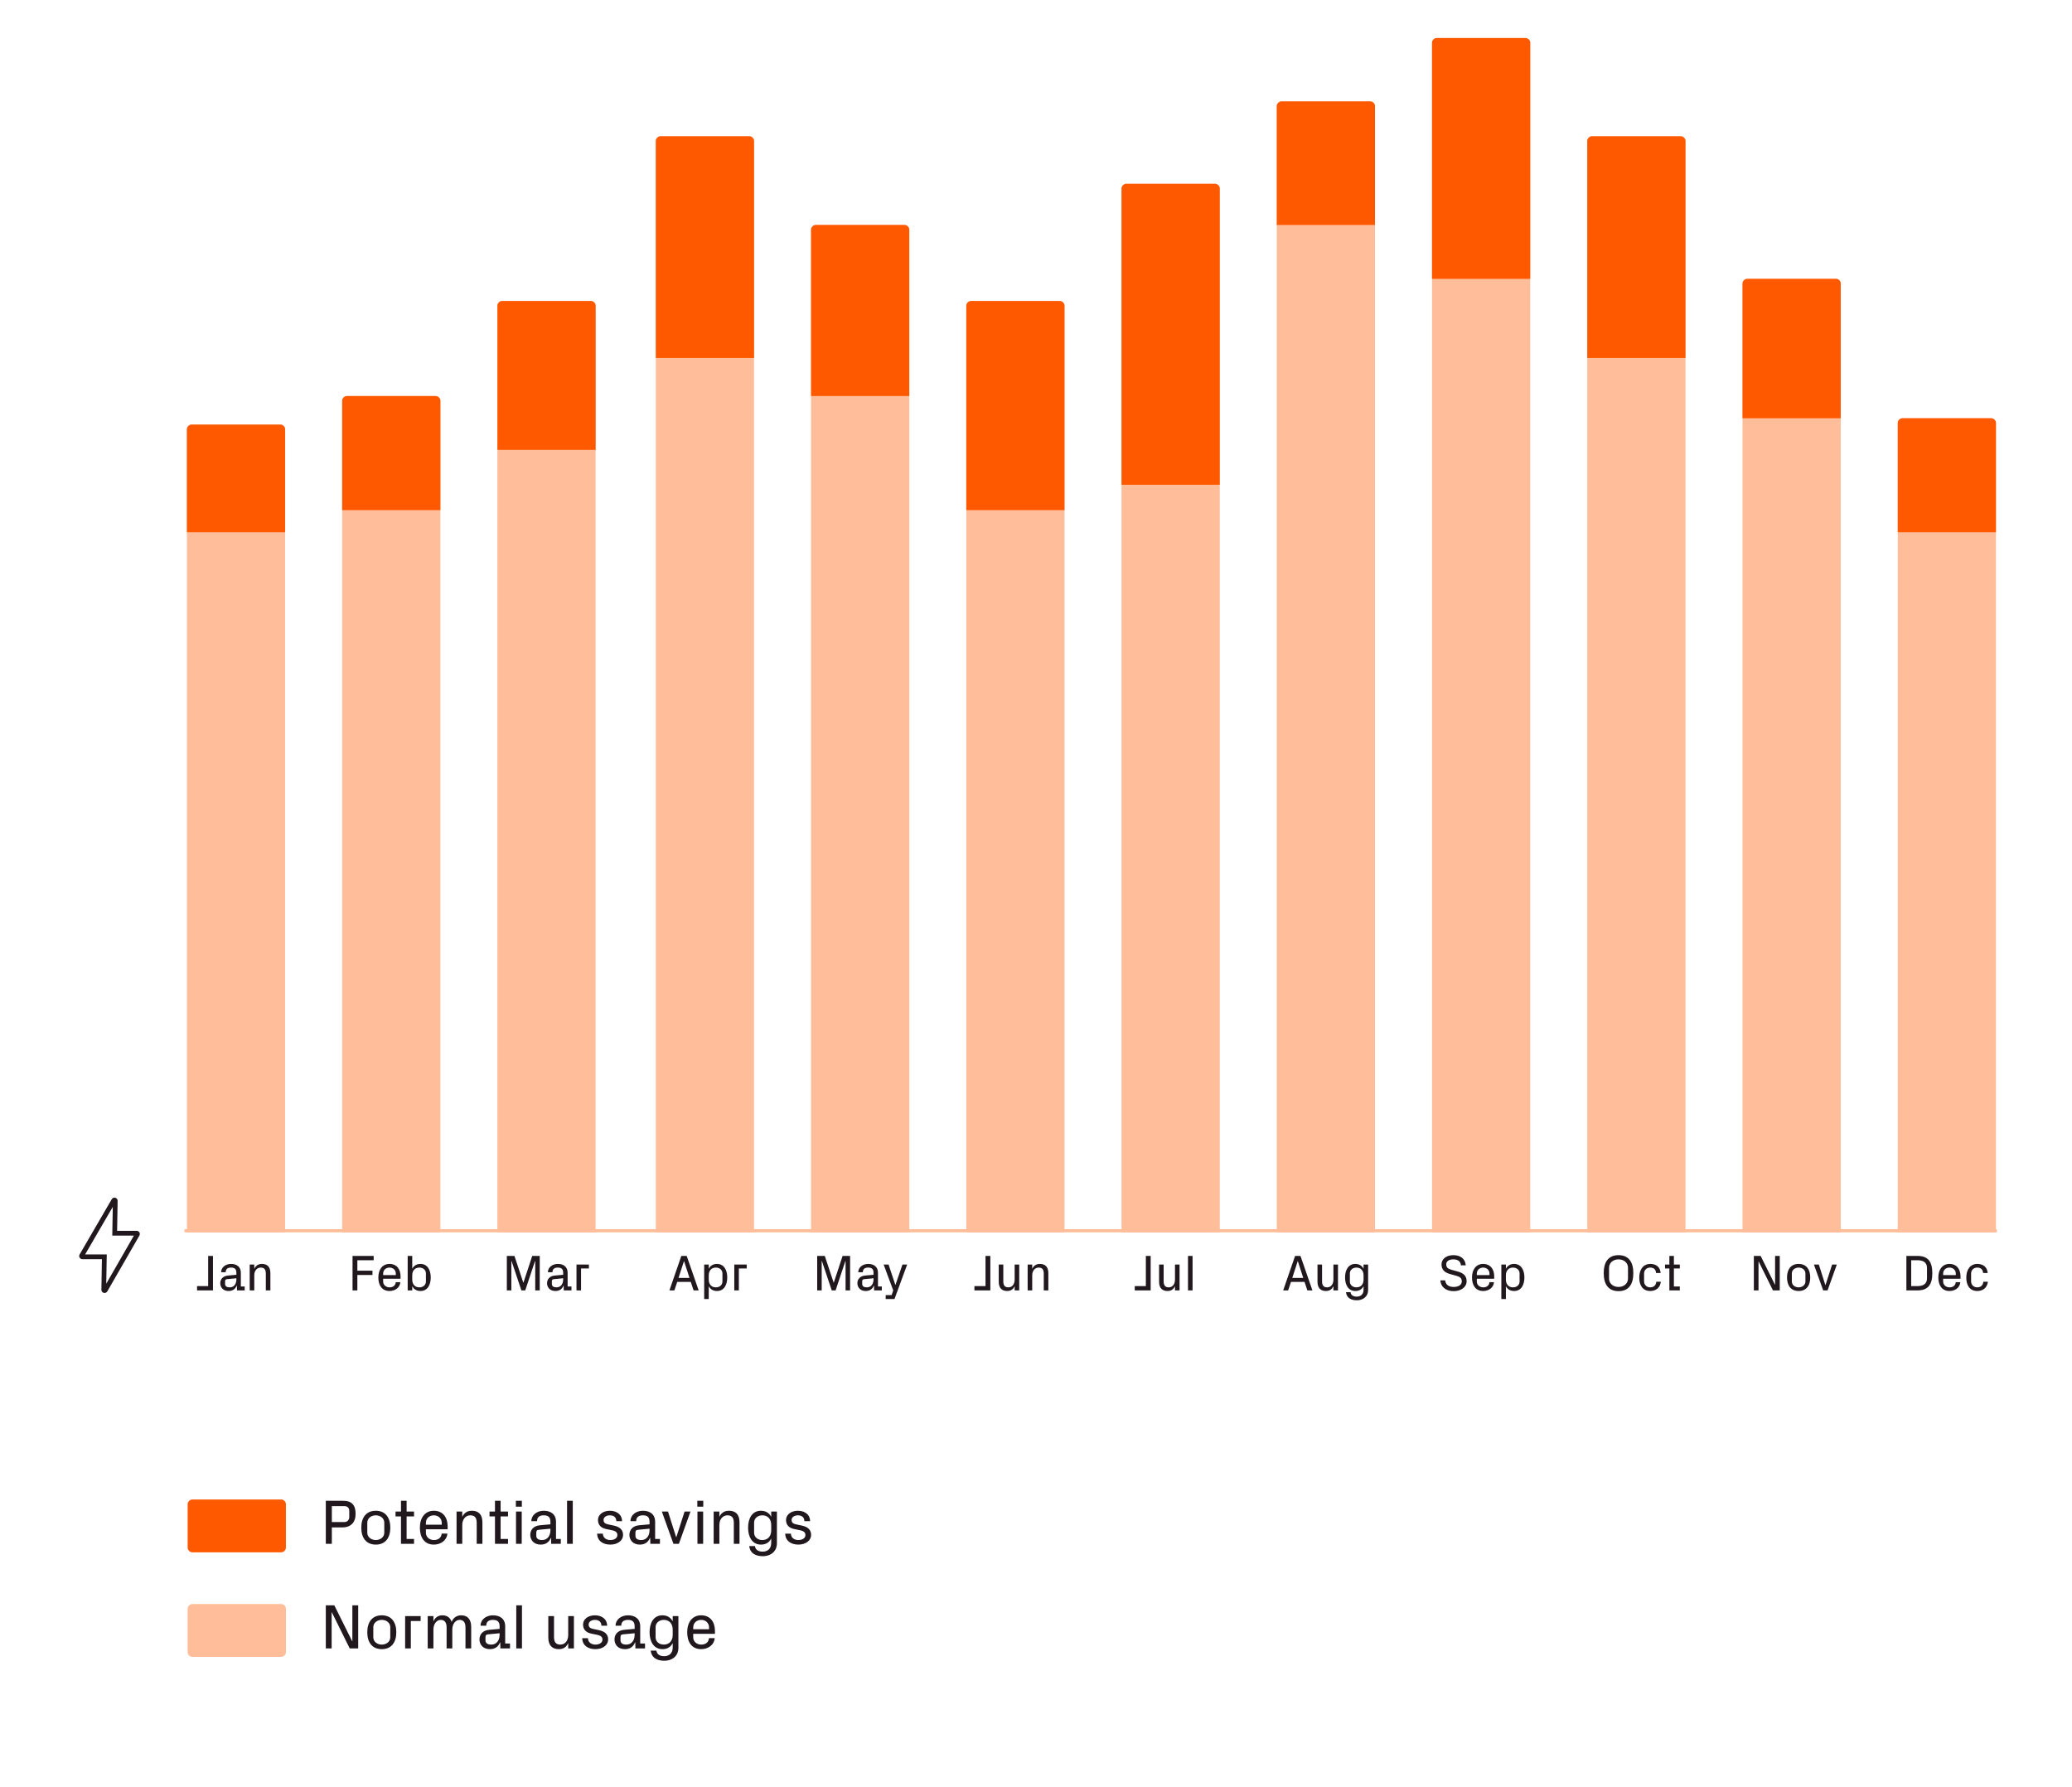 <svg width="327" height="282" viewBox="0 0 327 282" fill="none" xmlns="http://www.w3.org/2000/svg">
<path fill-rule="evenodd" clip-rule="evenodd" d="M17.798 190.456L13.435 197.959H16.847L16.769 202.577L21.135 194.984H17.72L17.798 190.456ZM17.632 189.25C17.891 188.804 18.573 188.994 18.564 189.509L18.483 194.234H21.567C21.952 194.234 22.192 194.65 22.001 194.984L16.936 203.79C16.679 204.238 15.994 204.049 16.003 203.533L16.084 198.709H13.001C12.615 198.709 12.375 198.291 12.569 197.957L17.632 189.25Z" fill="#20181D"/>
<path d="M33.611 198.196V203.636H31.099V202.956H32.851V198.196H33.611ZM36.073 203.732C35.673 203.732 35.329 203.604 35.097 203.364C34.889 203.148 34.761 202.836 34.761 202.516C34.761 201.876 35.169 201.364 35.977 201.292L37.305 201.172V200.844C37.305 200.212 36.961 200.036 36.457 200.036C35.953 200.036 35.617 200.252 35.617 200.772H34.897C34.897 200.004 35.593 199.46 36.465 199.46C37.345 199.46 38.009 199.892 38.009 200.852V203.02H38.617V203.636H37.401L37.385 202.884H37.353C37.129 203.46 36.681 203.732 36.073 203.732ZM36.257 203.156C36.905 203.156 37.305 202.644 37.305 201.908V201.724L35.857 201.86C35.561 201.884 35.521 202.02 35.521 202.252V202.612C35.521 202.988 35.801 203.156 36.257 203.156ZM41.952 203.636V200.996C41.952 200.404 41.76 200.036 41.144 200.036C40.552 200.036 40.128 200.54 40.128 201.252V203.636H39.408V199.556H40.128V200.228C40.352 199.756 40.728 199.46 41.344 199.46C42.136 199.46 42.672 199.876 42.672 200.916V203.636H41.952Z" fill="#20181D"/>
<path d="M54 241.042H52.37V243.632H51.42V236.832H53.99C54.8 236.832 55.28 236.972 55.64 237.342C55.99 237.702 56.12 238.262 56.12 238.902C56.12 239.522 55.95 240.112 55.56 240.492C55.18 240.862 54.66 241.042 54 241.042ZM52.37 240.192H54.36C54.81 240.192 55.12 239.862 55.12 239.412V238.422C55.12 237.972 54.84 237.682 54.36 237.682H52.37V240.192ZM59.307 243.752C57.757 243.752 57.017 242.642 57.017 241.082C57.017 239.522 57.757 238.412 59.307 238.412C60.857 238.412 61.597 239.522 61.597 241.082C61.597 242.642 60.857 243.752 59.307 243.752ZM60.647 241.872V240.292C60.647 239.592 60.027 239.132 59.307 239.132C58.587 239.132 57.967 239.592 57.967 240.292V241.872C57.967 242.572 58.587 243.032 59.307 243.032C60.027 243.032 60.647 242.572 60.647 241.872ZM63.282 243.632V239.302H62.422V238.532H63.282V236.832H64.172V238.532H65.342V239.302H64.172V242.862H65.342V243.632H63.282ZM68.465 243.752C66.995 243.752 66.265 242.642 66.265 241.082C66.265 239.522 67.065 238.412 68.465 238.412C69.925 238.412 70.645 239.492 70.645 240.852V241.332H67.215V241.872C67.215 242.612 67.835 243.032 68.475 243.032C69.115 243.032 69.645 242.712 69.705 242.012H70.605C70.515 243.102 69.555 243.752 68.465 243.752ZM69.715 240.612V240.332C69.715 239.582 69.135 239.132 68.465 239.132C67.795 239.132 67.215 239.582 67.215 240.332V240.612H69.715ZM75.233 243.632V240.332C75.233 239.592 74.993 239.132 74.223 239.132C73.483 239.132 72.953 239.762 72.953 240.652V243.632H72.053V238.532H72.953V239.372C73.233 238.782 73.703 238.412 74.473 238.412C75.463 238.412 76.133 238.932 76.133 240.232V243.632H75.233ZM78.116 243.632V239.302H77.256V238.532H78.116V236.832H79.006V238.532H80.176V239.302H79.006V242.862H80.176V243.632H78.116ZM82.357 236.832V237.772H81.417V236.832H82.357ZM82.337 243.632H81.437V238.532H82.337V243.632ZM85.326 243.752C84.826 243.752 84.396 243.592 84.106 243.292C83.846 243.022 83.686 242.632 83.686 242.232C83.686 241.432 84.196 240.792 85.206 240.702L86.866 240.552V240.142C86.866 239.352 86.436 239.132 85.806 239.132C85.176 239.132 84.756 239.402 84.756 240.052H83.856C83.856 239.092 84.726 238.412 85.816 238.412C86.916 238.412 87.746 238.952 87.746 240.152V242.862H88.506V243.632H86.986L86.966 242.692H86.926C86.646 243.412 86.086 243.752 85.326 243.752ZM85.556 243.032C86.366 243.032 86.866 242.392 86.866 241.472V241.242L85.056 241.412C84.686 241.442 84.636 241.612 84.636 241.902V242.352C84.636 242.822 84.986 243.032 85.556 243.032ZM90.394 243.632H89.494V236.832H90.394V243.632ZM96.312 243.752C95.162 243.752 94.262 243.162 94.242 242.022H95.142C95.162 242.702 95.702 243.032 96.322 243.032C96.922 243.032 97.432 242.752 97.432 242.252C97.432 241.842 97.202 241.602 96.522 241.472L95.682 241.302C94.852 241.132 94.372 240.662 94.372 239.862C94.372 239.052 95.132 238.412 96.242 238.412C97.202 238.412 98.152 238.902 98.172 240.052H97.272C97.252 239.382 96.792 239.132 96.252 239.132C95.692 239.132 95.252 239.432 95.252 239.852C95.252 240.252 95.472 240.462 95.972 240.562L96.832 240.742C97.842 240.952 98.332 241.422 98.332 242.242C98.332 243.082 97.512 243.752 96.312 243.752ZM100.971 243.752C100.471 243.752 100.041 243.592 99.751 243.292C99.49 243.022 99.331 242.632 99.331 242.232C99.331 241.432 99.841 240.792 100.851 240.702L102.511 240.552V240.142C102.511 239.352 102.081 239.132 101.451 239.132C100.821 239.132 100.401 239.402 100.401 240.052H99.501C99.501 239.092 100.371 238.412 101.461 238.412C102.561 238.412 103.391 238.952 103.391 240.152V242.862H104.151V243.632H102.631L102.611 242.692H102.571C102.291 243.412 101.731 243.752 100.971 243.752ZM101.201 243.032C102.011 243.032 102.511 242.392 102.511 241.472V241.242L100.701 241.412C100.331 241.442 100.281 241.612 100.281 241.902V242.352C100.281 242.822 100.631 243.032 101.201 243.032ZM107.142 243.632H106.282L104.452 238.532H105.422L106.702 242.562H106.742L108.042 238.532H108.972L107.142 243.632ZM110.99 236.832V237.772H110.05V236.832H110.99ZM110.97 243.632H110.07V238.532H110.97V243.632ZM115.809 243.632V240.332C115.809 239.592 115.569 239.132 114.799 239.132C114.059 239.132 113.529 239.762 113.529 240.652V243.632H112.629V238.532H113.529V239.372C113.809 238.782 114.279 238.412 115.049 238.412C116.039 238.412 116.709 238.932 116.709 240.232V243.632H115.809ZM120.412 245.582C119.352 245.582 118.392 245.202 118.242 243.982H119.142C119.212 244.562 119.672 244.862 120.372 244.862C121.072 244.862 121.712 244.472 121.712 243.492V242.802C121.392 243.412 120.862 243.752 120.102 243.752C118.722 243.752 118.062 242.562 118.062 241.082C118.062 239.602 118.712 238.412 120.082 238.412C120.842 238.412 121.392 238.752 121.712 239.362V238.532H122.612V243.532C122.612 244.942 121.502 245.582 120.412 245.582ZM121.712 241.512V240.652C121.712 239.772 121.212 239.132 120.312 239.132C119.572 239.132 119.012 239.602 119.012 240.292V241.872C119.012 242.562 119.572 243.032 120.312 243.032C121.212 243.032 121.712 242.392 121.712 241.512ZM125.989 243.752C124.839 243.752 123.939 243.162 123.919 242.022H124.819C124.839 242.702 125.379 243.032 125.999 243.032C126.599 243.032 127.109 242.752 127.109 242.252C127.109 241.842 126.879 241.602 126.199 241.472L125.359 241.302C124.529 241.132 124.049 240.662 124.049 239.862C124.049 239.052 124.809 238.412 125.919 238.412C126.879 238.412 127.829 238.902 127.849 240.052H126.949C126.929 239.382 126.469 239.132 125.929 239.132C125.369 239.132 124.929 239.432 124.929 239.852C124.929 240.252 125.149 240.462 125.649 240.562L126.509 240.742C127.519 240.952 128.009 241.422 128.009 242.242C128.009 243.082 127.189 243.752 125.989 243.752Z" fill="#20181D"/>
<path d="M55.638 203.636V198.196H58.974V198.876H56.398V200.524H58.782V201.204H56.398V203.636H55.638ZM61.469 203.732C60.293 203.732 59.709 202.844 59.709 201.596C59.709 200.348 60.349 199.46 61.469 199.46C62.637 199.46 63.213 200.324 63.213 201.412V201.796H60.469V202.228C60.469 202.82 60.965 203.156 61.477 203.156C61.989 203.156 62.413 202.9 62.461 202.34H63.181C63.109 203.212 62.341 203.732 61.469 203.732ZM62.469 201.22V200.996C62.469 200.396 62.005 200.036 61.469 200.036C60.933 200.036 60.469 200.396 60.469 200.996V201.22H62.469ZM64.339 203.636V198.196H65.059V200.22C65.315 199.732 65.747 199.46 66.363 199.46C67.459 199.46 67.979 200.412 67.979 201.596C67.979 202.78 67.459 203.732 66.363 203.732C65.747 203.732 65.315 203.46 65.059 202.972V203.636H64.339ZM65.059 201.94C65.059 202.644 65.459 203.156 66.179 203.156C66.779 203.156 67.219 202.78 67.219 202.228V200.964C67.219 200.412 66.779 200.036 66.179 200.036C65.459 200.036 65.059 200.548 65.059 201.252V201.94Z" fill="#20181D"/>
<path d="M80.701 203.636H79.989V198.196H81.189L82.581 202.396H82.613L83.997 198.196H85.181V203.636H84.469V199.004H84.437L82.893 203.636H82.285L80.733 199.004H80.701V203.636ZM87.645 203.732C87.246 203.732 86.901 203.604 86.669 203.364C86.462 203.148 86.334 202.836 86.334 202.516C86.334 201.876 86.742 201.364 87.549 201.292L88.877 201.172V200.844C88.877 200.212 88.534 200.036 88.029 200.036C87.525 200.036 87.189 200.252 87.189 200.772H86.469C86.469 200.004 87.165 199.46 88.037 199.46C88.918 199.46 89.582 199.892 89.582 200.852V203.02H90.189V203.636H88.974L88.957 202.884H88.925C88.701 203.46 88.254 203.732 87.645 203.732ZM87.829 203.156C88.478 203.156 88.877 202.644 88.877 201.908V201.724L87.43 201.86C87.133 201.884 87.094 202.02 87.094 202.252V202.612C87.094 202.988 87.374 203.156 87.829 203.156ZM90.98 203.636V199.556H92.94V200.18H91.7V203.636H90.98Z" fill="#20181D"/>
<path d="M109.463 203.636L109.015 202.292H106.879L106.431 203.636H105.647L107.527 198.196H108.375L110.263 203.636H109.463ZM108.815 201.668L107.967 199.044H107.935L107.079 201.668H108.815ZM111.854 204.996H111.134V199.556H111.854V200.22C112.11 199.732 112.542 199.46 113.158 199.46C114.254 199.46 114.774 200.412 114.774 201.596C114.774 202.78 114.254 203.732 113.158 203.732C112.542 203.732 112.11 203.46 111.854 202.972V204.996ZM111.854 201.252V201.94C111.854 202.644 112.254 203.156 112.974 203.156C113.574 203.156 114.014 202.78 114.014 202.228V200.964C114.014 200.412 113.574 200.036 112.974 200.036C112.254 200.036 111.854 200.548 111.854 201.252ZM115.884 203.636V199.556H117.844V200.18H116.604V203.636H115.884Z" fill="#20181D"/>
<path d="M129.68 203.636H128.968V198.196H130.168L131.56 202.396H131.592L132.976 198.196H134.16V203.636H133.448V199.004H133.416L131.872 203.636H131.264L129.712 199.004H129.68V203.636ZM136.624 203.732C136.224 203.732 135.88 203.604 135.648 203.364C135.44 203.148 135.312 202.836 135.312 202.516C135.312 201.876 135.72 201.364 136.528 201.292L137.856 201.172V200.844C137.856 200.212 137.512 200.036 137.008 200.036C136.504 200.036 136.168 200.252 136.168 200.772H135.448C135.448 200.004 136.144 199.46 137.016 199.46C137.896 199.46 138.56 199.892 138.56 200.852V203.02H139.168V203.636H137.952L137.936 202.884H137.904C137.68 203.46 137.232 203.732 136.624 203.732ZM136.808 203.156C137.456 203.156 137.856 202.644 137.856 201.908V201.724L136.408 201.86C136.112 201.884 136.072 202.02 136.072 202.252V202.612C136.072 202.988 136.352 203.156 136.808 203.156ZM141.168 204.996H139.776V204.38H140.712L140.968 203.636L139.456 199.556H140.232L141.296 202.748H141.328L142.424 199.556H143.168L141.168 204.996Z" fill="#20181D"/>
<path d="M156.293 198.196V203.636H153.781V202.956H155.533V198.196H156.293ZM160.132 203.636V202.964C159.908 203.444 159.556 203.732 158.94 203.732C158.188 203.732 157.62 203.324 157.62 202.276V199.556H158.34V202.196C158.34 202.78 158.532 203.156 159.14 203.156C159.748 203.156 160.132 202.652 160.132 201.94V199.556H160.852V203.636H160.132ZM164.727 203.636V200.996C164.727 200.404 164.535 200.036 163.919 200.036C163.327 200.036 162.903 200.54 162.903 201.252V203.636H162.183V199.556H162.903V200.228C163.127 199.756 163.503 199.46 164.119 199.46C164.911 199.46 165.447 199.876 165.447 200.916V203.636H164.727Z" fill="#20181D"/>
<path d="M181.597 198.196V203.636H179.085V202.956H180.837V198.196H181.597ZM185.436 203.636V202.964C185.212 203.444 184.86 203.732 184.244 203.732C183.492 203.732 182.924 203.324 182.924 202.276V199.556H183.644V202.196C183.644 202.78 183.836 203.156 184.444 203.156C185.052 203.156 185.436 202.652 185.436 201.94V199.556H186.156V203.636H185.436ZM188.208 203.636H187.488V198.196H188.208V203.636Z" fill="#20181D"/>
<path d="M206.326 203.636L205.878 202.292H203.742L203.294 203.636H202.51L204.39 198.196H205.238L207.126 203.636H206.326ZM205.678 201.668L204.83 199.044H204.798L203.942 201.668H205.678ZM210.438 203.636V202.964C210.214 203.444 209.862 203.732 209.246 203.732C208.494 203.732 207.926 203.324 207.926 202.276V199.556H208.646V202.196C208.646 202.78 208.838 203.156 209.446 203.156C210.054 203.156 210.438 202.652 210.438 201.94V199.556H211.158V203.636H210.438ZM214.154 205.196C213.306 205.196 212.538 204.892 212.418 203.916H213.138C213.194 204.38 213.562 204.62 214.122 204.62C214.682 204.62 215.194 204.308 215.194 203.524V202.972C214.938 203.46 214.514 203.732 213.906 203.732C212.802 203.732 212.274 202.78 212.274 201.596C212.274 200.412 212.794 199.46 213.89 199.46C214.498 199.46 214.938 199.732 215.194 200.22V199.556H215.914V203.556C215.914 204.684 215.026 205.196 214.154 205.196ZM215.194 201.94V201.252C215.194 200.548 214.794 200.036 214.074 200.036C213.482 200.036 213.034 200.412 213.034 200.964V202.228C213.034 202.78 213.482 203.156 214.074 203.156C214.794 203.156 215.194 202.644 215.194 201.94Z" fill="#20181D"/>
<path d="M229.363 198.74C228.675 198.74 228.243 199.036 228.243 199.516C228.243 200.028 228.507 200.228 229.115 200.396L229.987 200.636C230.931 200.892 231.459 201.3 231.459 202.196C231.459 203.156 230.523 203.756 229.435 203.756C228.347 203.756 227.411 203.236 227.315 202.052H228.075C228.155 202.788 228.699 203.092 229.419 203.092C230.139 203.092 230.699 202.788 230.699 202.212C230.699 201.748 230.443 201.5 229.875 201.34L228.811 201.044C227.923 200.796 227.499 200.316 227.499 199.516C227.499 198.7 228.243 198.076 229.363 198.076C230.403 198.076 231.227 198.564 231.323 199.676H230.563C230.499 198.956 229.955 198.74 229.363 198.74ZM234.069 203.732C232.893 203.732 232.309 202.844 232.309 201.596C232.309 200.348 232.949 199.46 234.069 199.46C235.237 199.46 235.813 200.324 235.813 201.412V201.796H233.069V202.228C233.069 202.82 233.565 203.156 234.077 203.156C234.589 203.156 235.013 202.9 235.061 202.34H235.781C235.709 203.212 234.941 203.732 234.069 203.732ZM235.069 201.22V200.996C235.069 200.396 234.605 200.036 234.069 200.036C233.533 200.036 233.069 200.396 233.069 200.996V201.22H235.069ZM237.659 204.996H236.939V199.556H237.659V200.22C237.915 199.732 238.347 199.46 238.963 199.46C240.059 199.46 240.579 200.412 240.579 201.596C240.579 202.78 240.059 203.732 238.963 203.732C238.347 203.732 237.915 203.46 237.659 202.972V204.996ZM237.659 201.252V201.94C237.659 202.644 238.059 203.156 238.779 203.156C239.379 203.156 239.819 202.78 239.819 202.228V200.964C239.819 200.412 239.379 200.036 238.779 200.036C238.059 200.036 237.659 200.548 237.659 201.252Z" fill="#20181D"/>
<path d="M257.769 200.916C257.769 202.62 257.073 203.756 255.433 203.756C253.793 203.756 253.097 202.62 253.097 200.916C253.097 199.212 253.793 198.076 255.433 198.076C257.073 198.076 257.769 199.212 257.769 200.916ZM255.433 203.092C256.257 203.092 256.929 202.58 256.929 201.756V200.076C256.929 199.252 256.257 198.74 255.433 198.74C254.609 198.74 253.937 199.252 253.937 200.076V201.756C253.937 202.58 254.609 203.092 255.433 203.092ZM258.705 201.628C258.705 200.316 259.345 199.46 260.457 199.46C261.321 199.46 262.001 199.908 262.081 200.892H261.361C261.305 200.228 260.897 200.036 260.417 200.036C259.937 200.036 259.465 200.364 259.465 200.996V202.196C259.465 202.78 259.897 203.156 260.425 203.156C260.953 203.156 261.345 202.876 261.393 202.268H262.113C262.001 203.276 261.273 203.732 260.441 203.732C259.257 203.732 258.705 202.844 258.705 201.628ZM263.459 203.636V200.172H262.771V199.556H263.459V198.196H264.171V199.556H265.107V200.172H264.171V203.02H265.107V203.636H263.459Z" fill="#20181D"/>
<path d="M280.11 202.716H280.142V198.196H280.878V203.636H279.806L277.558 199.092H277.526V203.636H276.79V198.196H277.862L280.11 202.716ZM283.858 203.732C282.618 203.732 282.026 202.844 282.026 201.596C282.026 200.348 282.618 199.46 283.858 199.46C285.098 199.46 285.69 200.348 285.69 201.596C285.69 202.844 285.098 203.732 283.858 203.732ZM284.93 202.228V200.964C284.93 200.404 284.434 200.036 283.858 200.036C283.282 200.036 282.786 200.404 282.786 200.964V202.228C282.786 202.788 283.282 203.156 283.858 203.156C284.434 203.156 284.93 202.788 284.93 202.228ZM288.422 203.636H287.734L286.27 199.556H287.046L288.07 202.78H288.102L289.142 199.556H289.886L288.422 203.636Z" fill="#20181D"/>
<path d="M300.862 198.196H302.622C304.262 198.196 304.958 199.092 304.958 200.916C304.958 202.74 304.262 203.636 302.622 203.636H300.862V198.196ZM302.622 198.876H301.622V202.956H302.622C303.638 202.956 304.118 202.516 304.118 201.716V200.116C304.118 199.316 303.638 198.876 302.622 198.876ZM307.663 203.732C306.487 203.732 305.903 202.844 305.903 201.596C305.903 200.348 306.543 199.46 307.663 199.46C308.831 199.46 309.407 200.324 309.407 201.412V201.796H306.663V202.228C306.663 202.82 307.159 203.156 307.671 203.156C308.183 203.156 308.607 202.9 308.655 202.34H309.375C309.303 203.212 308.535 203.732 307.663 203.732ZM308.663 201.22V200.996C308.663 200.396 308.199 200.036 307.663 200.036C307.127 200.036 306.663 200.396 306.663 200.996V201.22H308.663ZM310.317 201.628C310.317 200.316 310.957 199.46 312.069 199.46C312.933 199.46 313.613 199.908 313.693 200.892H312.973C312.917 200.228 312.509 200.036 312.029 200.036C311.549 200.036 311.077 200.364 311.077 200.996V202.196C311.077 202.78 311.509 203.156 312.037 203.156C312.565 203.156 312.957 202.876 313.005 202.268H313.725C313.613 203.276 312.885 203.732 312.053 203.732C310.869 203.732 310.317 202.844 310.317 201.628Z" fill="#20181D"/>
<path d="M29.5 67.75C29.5 67.336 29.836 67 30.25 67H44.25C44.664 67 45 67.336 45 67.75V194.5H29.5V67.75Z" fill="#FFBD99"/>
<path d="M29.75 67.75C29.75 67.474 29.974 67.25 30.25 67.25H44.25C44.526 67.25 44.75 67.474 44.75 67.75V83.75H29.75V67.75Z" fill="#FF5900" stroke="#FF5900" stroke-width="0.5"/>
<path d="M54 63.25C54 62.836 54.336 62.5 54.75 62.5H68.75C69.164 62.5 69.5 62.836 69.5 63.25V194.5H54V63.25Z" fill="#FFBD99"/>
<path d="M54.25 63.25C54.25 62.974 54.474 62.75 54.75 62.75H68.75C69.026 62.75 69.25 62.974 69.25 63.25V80.25H54.25V63.25Z" fill="#FF5900" stroke="#FF5900" stroke-width="0.5"/>
<path d="M78.5 48.25C78.5 47.836 78.836 47.5 79.25 47.5H93.25C93.664 47.5 94 47.836 94 48.25V194.5H78.5V48.25Z" fill="#FFBD99"/>
<path d="M78.75 48.25C78.75 47.974 78.974 47.75 79.25 47.75H93.25C93.526 47.75 93.75 47.974 93.75 48.25V70.75H78.75V48.25Z" fill="#FF5900" stroke="#FF5900" stroke-width="0.5"/>
<path d="M103.5 22.25C103.5 21.836 103.836 21.5 104.25 21.5H118.25C118.664 21.5 119 21.836 119 22.25V194.5H103.5V22.25Z" fill="#FFBD99"/>
<path d="M103.75 22.25C103.75 21.974 103.974 21.75 104.25 21.75H118.25C118.526 21.75 118.75 21.974 118.75 22.25V56.25H103.75V22.25Z" fill="#FF5900" stroke="#FF5900" stroke-width="0.5"/>
<path d="M128 36.25C128 35.836 128.336 35.5 128.75 35.5H142.75C143.164 35.5 143.5 35.836 143.5 36.25V194.5H128V36.25Z" fill="#FFBD99"/>
<path d="M128.25 36.25C128.25 35.974 128.474 35.75 128.75 35.75H142.75C143.026 35.75 143.25 35.974 143.25 36.25V62.25H128.25V36.25Z" fill="#FF5900" stroke="#FF5900" stroke-width="0.5"/>
<path d="M152.5 48.25C152.5 47.836 152.836 47.5 153.25 47.5H167.25C167.664 47.5 168 47.836 168 48.25V194.5H152.5V48.25Z" fill="#FFBD99"/>
<path d="M152.75 48.25C152.75 47.974 152.974 47.75 153.25 47.75H167.25C167.526 47.75 167.75 47.974 167.75 48.25V80.25H152.75V48.25Z" fill="#FF5900" stroke="#FF5900" stroke-width="0.5"/>
<path d="M177 29.75C177 29.336 177.336 29 177.75 29H191.75C192.164 29 192.5 29.336 192.5 29.75V194.5H177V29.75Z" fill="#FFBD99"/>
<path d="M177.25 29.75C177.25 29.474 177.474 29.25 177.75 29.25H191.75C192.026 29.25 192.25 29.474 192.25 29.75V76.25H177.25V29.75Z" fill="#FF5900" stroke="#FF5900" stroke-width="0.5"/>
<path d="M201.5 16.75C201.5 16.336 201.836 16 202.25 16H216.25C216.664 16 217 16.336 217 16.75V194.5H201.5V16.75Z" fill="#FFBD99"/>
<path d="M226 6.75C226 6.336 226.336 6 226.75 6H240.75C241.164 6 241.5 6.336 241.5 6.75V194.5H226V6.75Z" fill="#FFBD99"/>
<path d="M226.25 6.75C226.25 6.474 226.474 6.25 226.75 6.25H240.75C241.026 6.25 241.25 6.474 241.25 6.75V43.75H226.25V6.75Z" fill="#FF5900" stroke="#FF5900" stroke-width="0.5"/>
<path d="M250.5 22.25C250.5 21.836 250.836 21.5 251.25 21.5H265.25C265.664 21.5 266 21.836 266 22.25V194.5H250.5V22.25Z" fill="#FFBD99"/>
<path d="M250.75 22.25C250.75 21.974 250.974 21.75 251.25 21.75H265.25C265.526 21.75 265.75 21.974 265.75 22.25V56.25H250.75V22.25Z" fill="#FF5900" stroke="#FF5900" stroke-width="0.5"/>
<path d="M275 44.75C275 44.336 275.336 44 275.75 44H289.75C290.164 44 290.5 44.336 290.5 44.75V194.5H275V44.75Z" fill="#FFBD99"/>
<path d="M275.25 44.75C275.25 44.474 275.474 44.25 275.75 44.25H289.75C290.026 44.25 290.25 44.474 290.25 44.75V65.75H275.25V44.75Z" fill="#FF5900" stroke="#FF5900" stroke-width="0.5"/>
<path d="M201.75 16.75C201.75 16.474 201.974 16.25 202.25 16.25H216.25C216.526 16.25 216.75 16.474 216.75 16.75V35.25H201.75V16.75Z" fill="#FF5900" stroke="#FF5900" stroke-width="0.5"/>
<path d="M299.5 66.75C299.5 66.336 299.836 66 300.25 66H314.25C314.664 66 315 66.336 315 66.75V194.5H299.5V66.75Z" fill="#FFBD99"/>
<path d="M299.75 66.75C299.75 66.474 299.974 66.25 300.25 66.25H314.25C314.526 66.25 314.75 66.474 314.75 66.75V83.75H299.75V66.75Z" fill="#FF5900" stroke="#FF5900" stroke-width="0.5"/>
<line x1="29.113" y1="194.222" x2="315.127" y2="194.222" stroke="#FFBD99" stroke-width="0.5"/>
<path d="M29.865 237.382C29.865 237.106 30.089 236.882 30.365 236.882H44.372C44.648 236.882 44.872 237.106 44.872 237.382V244.218C44.872 244.494 44.648 244.718 44.372 244.718H30.365C30.089 244.718 29.865 244.494 29.865 244.218V237.382Z" fill="#FF5900" stroke="#FF5900" stroke-width="0.5"/>
<path d="M55.57 258.982H55.61V253.332H56.53V260.132H55.19L52.38 254.452H52.34V260.132H51.42V253.332H52.76L55.57 258.982ZM60.254 260.252C58.704 260.252 57.964 259.142 57.964 257.582C57.964 256.022 58.704 254.912 60.254 254.912C61.804 254.912 62.544 256.022 62.544 257.582C62.544 259.142 61.804 260.252 60.254 260.252ZM61.594 258.372V256.792C61.594 256.092 60.974 255.632 60.254 255.632C59.534 255.632 58.914 256.092 58.914 256.792V258.372C58.914 259.072 59.534 259.532 60.254 259.532C60.974 259.532 61.594 259.072 61.594 258.372ZM63.937 260.132V255.032H66.387V255.812H64.837V260.132H63.937ZM67.502 260.132V255.032H68.402V255.872C68.632 255.312 69.102 254.912 69.822 254.912C70.502 254.912 71.062 255.242 71.282 255.962C71.492 255.362 72.022 254.912 72.782 254.912C73.672 254.912 74.362 255.422 74.362 256.732V260.132H73.462V256.832C73.462 256.092 73.192 255.632 72.532 255.632C71.902 255.632 71.382 256.262 71.382 257.152V260.132H70.482V256.832C70.482 256.092 70.212 255.632 69.552 255.632C68.922 255.632 68.402 256.262 68.402 257.152V260.132H67.502ZM77.308 260.252C76.808 260.252 76.378 260.092 76.088 259.792C75.828 259.522 75.668 259.132 75.668 258.732C75.668 257.932 76.178 257.292 77.188 257.202L78.848 257.052V256.642C78.848 255.852 78.418 255.632 77.788 255.632C77.158 255.632 76.738 255.902 76.738 256.552H75.838C75.838 255.592 76.708 254.912 77.798 254.912C78.898 254.912 79.728 255.452 79.728 256.652V259.362H80.488V260.132H78.968L78.948 259.192H78.908C78.628 259.912 78.068 260.252 77.308 260.252ZM77.538 259.532C78.348 259.532 78.848 258.892 78.848 257.972V257.742L77.038 257.912C76.668 257.942 76.618 258.112 76.618 258.402V258.852C76.618 259.322 76.968 259.532 77.538 259.532ZM82.376 260.132H81.477V253.332H82.376V260.132ZM89.674 260.132V259.292C89.394 259.892 88.954 260.252 88.184 260.252C87.244 260.252 86.534 259.742 86.534 258.432V255.032H87.434V258.332C87.434 259.062 87.674 259.532 88.434 259.532C89.194 259.532 89.674 258.902 89.674 258.012V255.032H90.574V260.132H89.674ZM93.958 260.252C92.808 260.252 91.908 259.662 91.888 258.522H92.788C92.808 259.202 93.348 259.532 93.968 259.532C94.568 259.532 95.078 259.252 95.078 258.752C95.078 258.342 94.848 258.102 94.168 257.972L93.328 257.802C92.498 257.632 92.018 257.162 92.018 256.362C92.018 255.552 92.778 254.912 93.888 254.912C94.848 254.912 95.798 255.402 95.818 256.552H94.918C94.898 255.882 94.438 255.632 93.898 255.632C93.338 255.632 92.898 255.932 92.898 256.352C92.898 256.752 93.118 256.962 93.618 257.062L94.478 257.242C95.488 257.452 95.978 257.922 95.978 258.742C95.978 259.582 95.158 260.252 93.958 260.252ZM98.617 260.252C98.117 260.252 97.687 260.092 97.397 259.792C97.137 259.522 96.977 259.132 96.977 258.732C96.977 257.932 97.487 257.292 98.497 257.202L100.157 257.052V256.642C100.157 255.852 99.727 255.632 99.097 255.632C98.467 255.632 98.047 255.902 98.047 256.552H97.147C97.147 255.592 98.017 254.912 99.107 254.912C100.207 254.912 101.037 255.452 101.037 256.652V259.362H101.797V260.132H100.277L100.257 259.192H100.217C99.937 259.912 99.377 260.252 98.617 260.252ZM98.847 259.532C99.657 259.532 100.157 258.892 100.157 257.972V257.742L98.347 257.912C97.977 257.942 97.927 258.112 97.927 258.402V258.852C97.927 259.322 98.277 259.532 98.847 259.532ZM104.865 262.082C103.805 262.082 102.845 261.702 102.695 260.482H103.595C103.665 261.062 104.125 261.362 104.825 261.362C105.525 261.362 106.165 260.972 106.165 259.992V259.302C105.845 259.912 105.315 260.252 104.555 260.252C103.175 260.252 102.515 259.062 102.515 257.582C102.515 256.102 103.165 254.912 104.535 254.912C105.295 254.912 105.845 255.252 106.165 255.862V255.032H107.065V260.032C107.065 261.442 105.955 262.082 104.865 262.082ZM106.165 258.012V257.152C106.165 256.272 105.665 255.632 104.765 255.632C104.025 255.632 103.465 256.102 103.465 256.792V258.372C103.465 259.062 104.025 259.532 104.765 259.532C105.665 259.532 106.165 258.892 106.165 258.012ZM110.653 260.252C109.183 260.252 108.453 259.142 108.453 257.582C108.453 256.022 109.253 254.912 110.653 254.912C112.113 254.912 112.833 255.992 112.833 257.352V257.832H109.403V258.372C109.403 259.112 110.023 259.532 110.663 259.532C111.303 259.532 111.833 259.212 111.893 258.512H112.793C112.703 259.602 111.743 260.252 110.653 260.252ZM111.903 257.112V256.832C111.903 256.082 111.323 255.632 110.653 255.632C109.983 255.632 109.403 256.082 109.403 256.832V257.112H111.903Z" fill="#20181D"/>
<path d="M29.615 253.882C29.615 253.468 29.951 253.132 30.365 253.132H44.372C44.786 253.132 45.122 253.468 45.122 253.882V260.718C45.122 261.132 44.786 261.468 44.372 261.468H30.365C29.951 261.468 29.615 261.132 29.615 260.718V253.882Z" fill="#FFBD99"/>
</svg>
